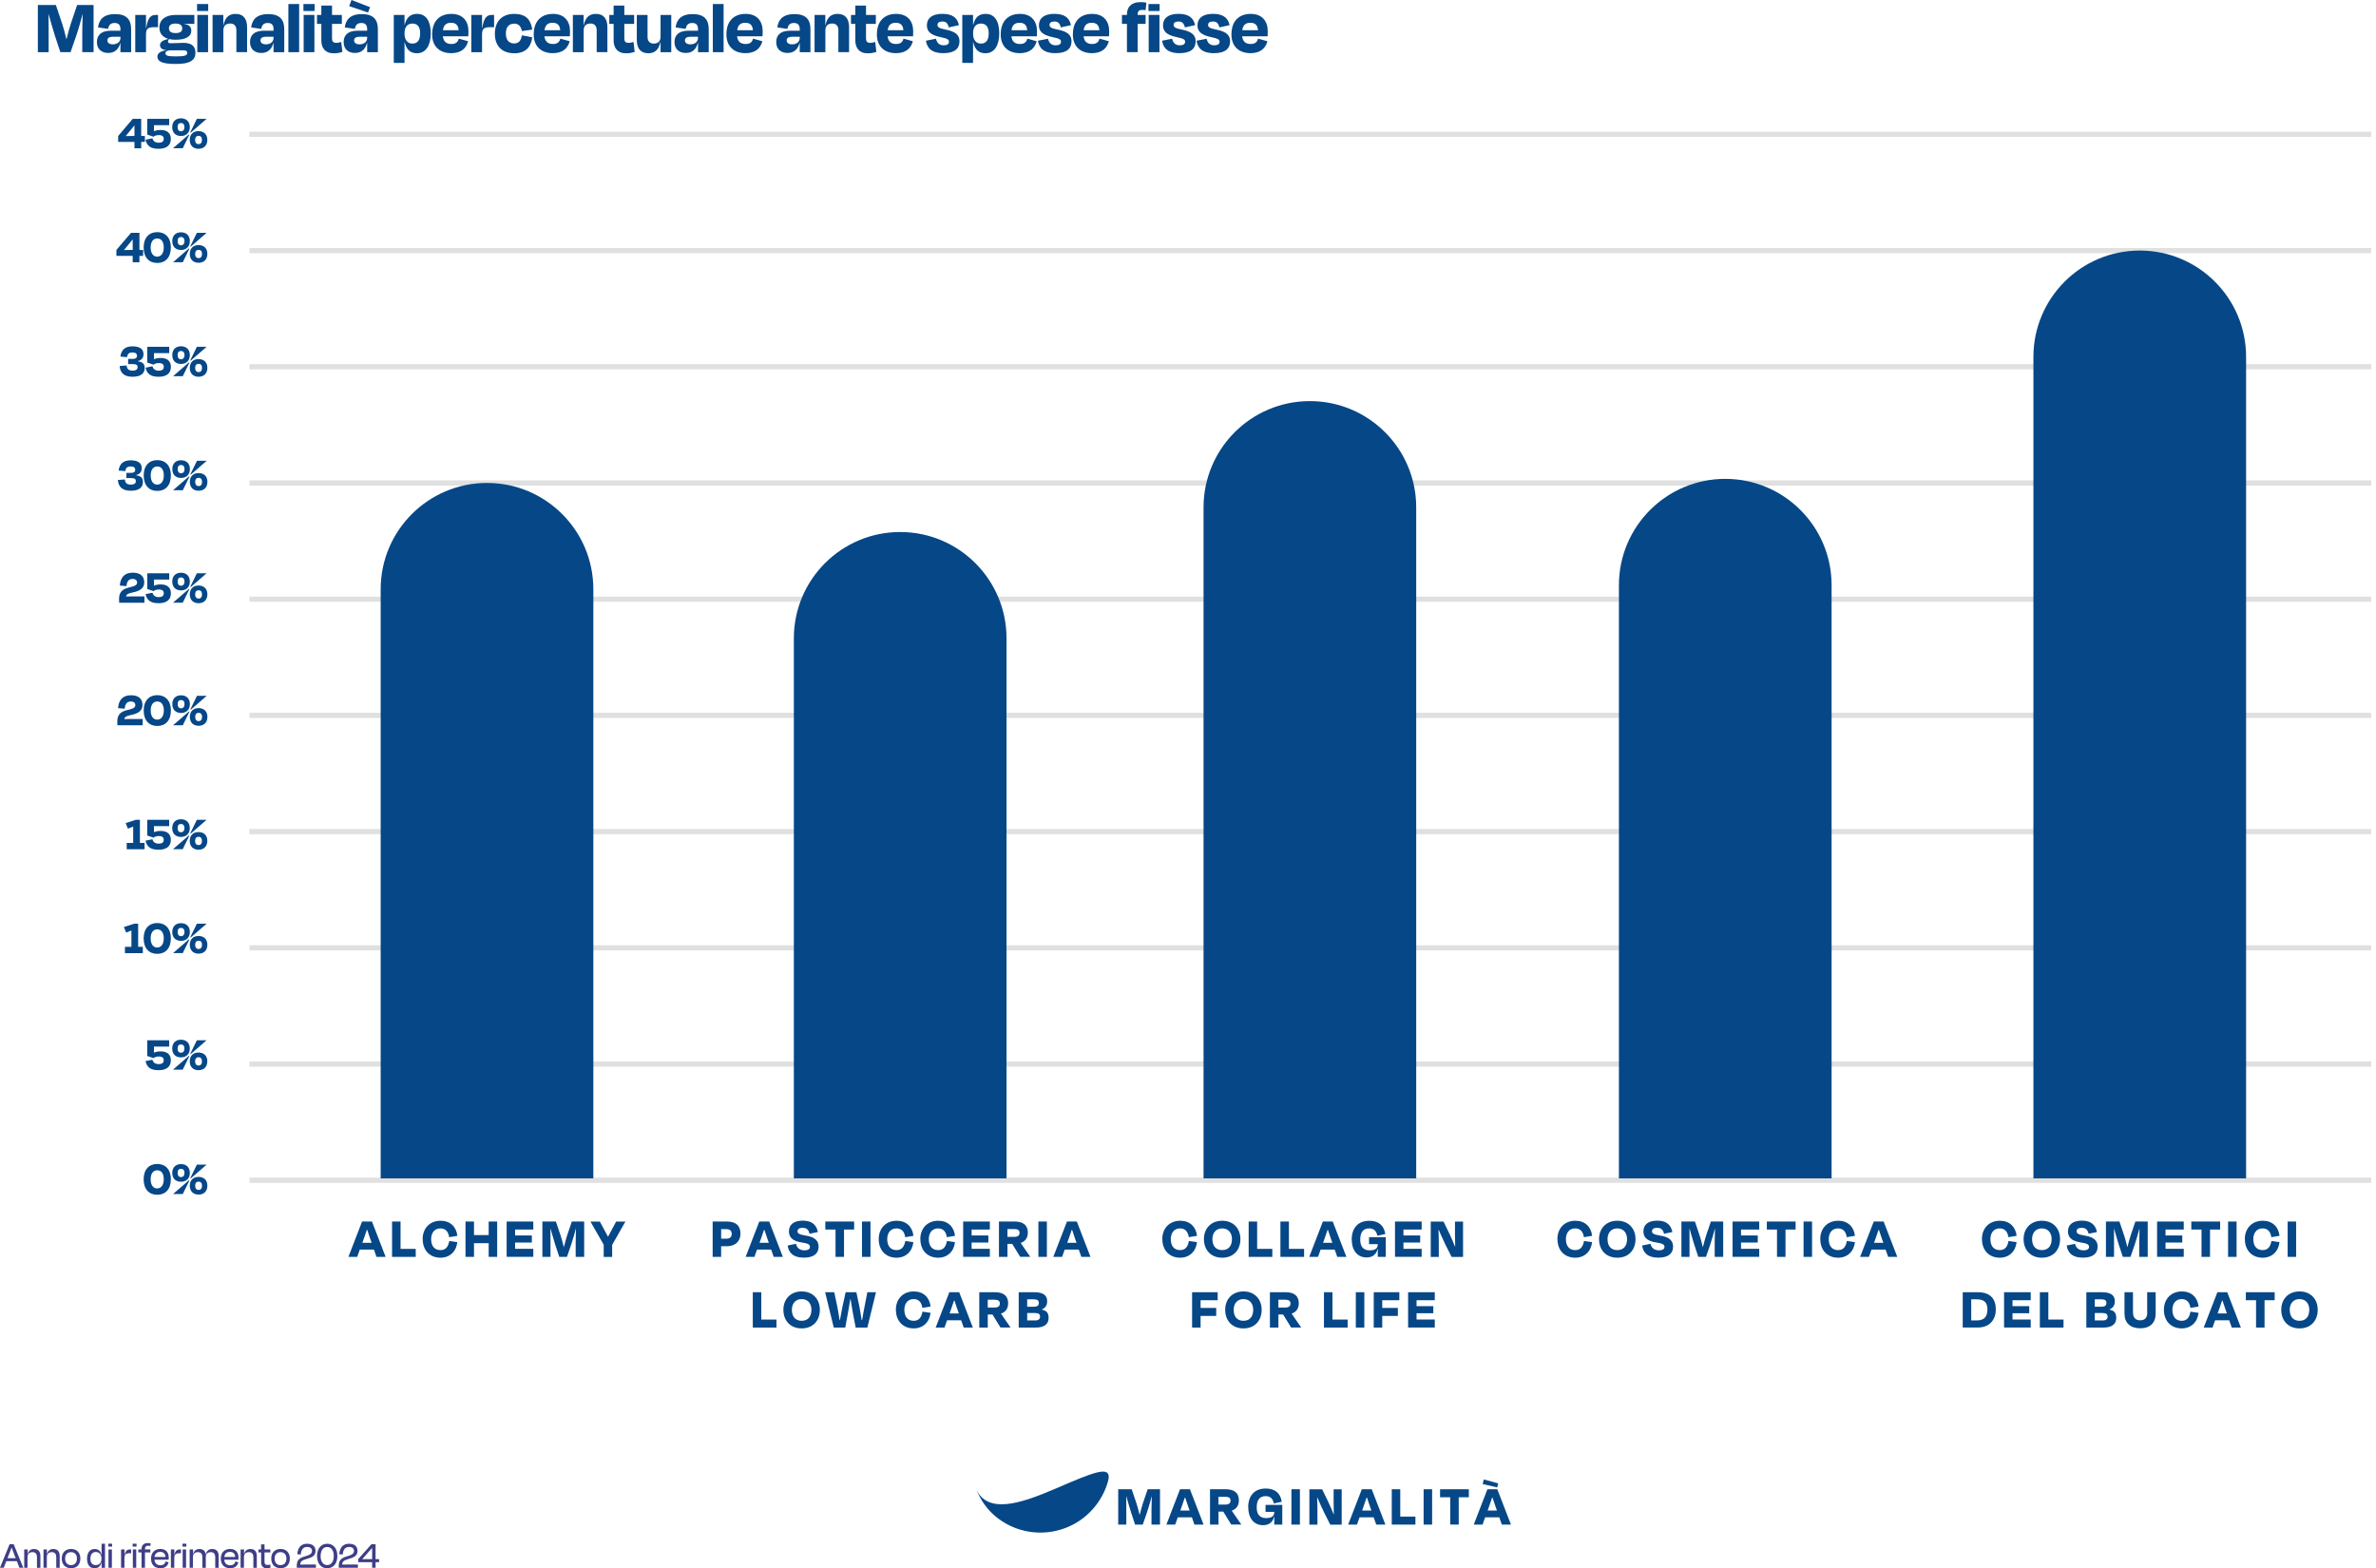 <svg xmlns="http://www.w3.org/2000/svg" xmlns:xlink="http://www.w3.org/1999/xlink" id="Livello_2" data-name="Livello 2" viewBox="0 0 483.97 319.47"><defs><style>      .cls-1, .cls-2 {        fill: none;      }      .cls-3 {        fill: #3e3e87;      }      .cls-4 {        clip-path: url(#clippath-17);      }      .cls-5 {        clip-path: url(#clippath-19);      }      .cls-6 {        clip-path: url(#clippath-11);      }      .cls-7 {        clip-path: url(#clippath-16);      }      .cls-8 {        clip-path: url(#clippath-18);      }      .cls-9 {        clip-path: url(#clippath-10);      }      .cls-10 {        clip-path: url(#clippath-15);      }      .cls-11 {        clip-path: url(#clippath-13);      }      .cls-12 {        clip-path: url(#clippath-14);      }      .cls-13 {        clip-path: url(#clippath-12);      }      .cls-14 {        clip-path: url(#clippath-20);      }      .cls-15 {        clip-path: url(#clippath-21);      }      .cls-16 {        clip-path: url(#clippath-1);      }      .cls-17 {        clip-path: url(#clippath-3);      }      .cls-18 {        clip-path: url(#clippath-4);      }      .cls-19 {        clip-path: url(#clippath-2);      }      .cls-20 {        clip-path: url(#clippath-7);      }      .cls-21 {        clip-path: url(#clippath-6);      }      .cls-22 {        clip-path: url(#clippath-9);      }      .cls-23 {        clip-path: url(#clippath-8);      }      .cls-24 {        clip-path: url(#clippath-5);      }      .cls-25 {        fill: #064787;      }      .cls-2 {        stroke: #b2b2b2;        stroke-width: 1.07px;      }      .cls-26 {        opacity: .4;      }      .cls-27 {        clip-path: url(#clippath);      }    </style><clipPath id="clippath"><rect class="cls-1" x="18.05" y="19.54" width="465.92" height="295.55"></rect></clipPath><clipPath id="clippath-1"><rect class="cls-1" x="50.8" y="26.83" width="432.21" height="1.07"></rect></clipPath><clipPath id="clippath-2"><rect class="cls-1" x="50.8" y="26.83" width="432.21" height="1.07"></rect></clipPath><clipPath id="clippath-3"><rect class="cls-1" x="50.8" y="50.51" width="432.21" height="1.07"></rect></clipPath><clipPath id="clippath-4"><rect class="cls-1" x="50.8" y="50.5" width="432.21" height="1.07"></rect></clipPath><clipPath id="clippath-5"><rect class="cls-1" x="50.8" y="74.18" width="432.21" height="1.07"></rect></clipPath><clipPath id="clippath-6"><rect class="cls-1" x="50.8" y="74.18" width="432.21" height="1.07"></rect></clipPath><clipPath id="clippath-7"><rect class="cls-1" x="50.8" y="97.85" width="432.21" height="1.07"></rect></clipPath><clipPath id="clippath-8"><rect class="cls-1" x="50.8" y="97.85" width="432.21" height="1.07"></rect></clipPath><clipPath id="clippath-9"><rect class="cls-1" x="50.8" y="121.52" width="432.21" height="1.07"></rect></clipPath><clipPath id="clippath-10"><rect class="cls-1" x="50.8" y="121.53" width="432.21" height="1.07"></rect></clipPath><clipPath id="clippath-11"><rect class="cls-1" x="50.8" y="145.2" width="432.21" height="1.07"></rect></clipPath><clipPath id="clippath-12"><rect class="cls-1" x="50.8" y="145.2" width="432.21" height="1.07"></rect></clipPath><clipPath id="clippath-13"><rect class="cls-1" x="50.8" y="168.87" width="432.21" height="1.07"></rect></clipPath><clipPath id="clippath-14"><rect class="cls-1" x="50.8" y="168.87" width="432.21" height="1.07"></rect></clipPath><clipPath id="clippath-15"><rect class="cls-1" x="50.8" y="192.55" width="432.21" height="1.07"></rect></clipPath><clipPath id="clippath-16"><rect class="cls-1" x="50.8" y="192.55" width="432.21" height="1.07"></rect></clipPath><clipPath id="clippath-17"><rect class="cls-1" x="50.8" y="216.22" width="432.21" height="1.07"></rect></clipPath><clipPath id="clippath-18"><rect class="cls-1" x="50.8" y="216.22" width="432.21" height="1.07"></rect></clipPath><clipPath id="clippath-19"><rect class="cls-1" x="50.8" y="239.89" width="432.21" height="1.07"></rect></clipPath><clipPath id="clippath-20"><rect class="cls-1" x="50.8" y="239.89" width="432.21" height="1.07"></rect></clipPath><clipPath id="clippath-21"><rect class="cls-1" x="18.05" y="19.54" width="465.92" height="295.55"></rect></clipPath></defs><g id="Livello_1-2" data-name="Livello 1"><g><g><path class="cls-25" d="M9.9,10.63h-2.19V1.02h3.67l1.28,3.81c.22.64.58,1.92.86,3.14h.03c.3-1.22.66-2.5.9-3.22l1.26-3.73h3.35v9.6h-2.3v-4.02c0-1.17.05-2.56.08-3.71h-.02c-.35,1.3-.78,2.88-1.3,4.42l-1.15,3.31h-2.08l-1.12-3.39c-.51-1.63-.91-3.07-1.26-4.34h-.02c.02,1.17.02,2.53.02,3.71v4.02Z"></path><path class="cls-25" d="M24.53,8.77h-.03c-.34,1.3-1.17,2.02-2.45,2.02s-2.31-.72-2.31-2.21c0-1.38.82-2.32,2.82-2.32h1.97v-.32c0-.82-.35-1.26-1.18-1.26-.72,0-1.18.32-1.33,1.2l-2.05-.29c.19-1.58,1.12-2.72,3.47-2.72s3.27,1.12,3.27,3.06v4.71h-2.18v-1.86ZM24.53,7.71v-.22h-1.63c-.64,0-1.02.29-1.02.71,0,.46.29.83,1.12.83.93,0,1.54-.54,1.54-1.31Z"></path><path class="cls-25" d="M27.55,10.63V3.04h2.19v2.71h.03c.37-2.3.99-2.71,2.05-2.71h.37v2.5h-.83c-1.23,0-1.62.34-1.62,1.47v3.62h-2.19Z"></path><path class="cls-25" d="M32.06,11.52c0-.66.67-1.15,1.89-1.3-.96-.08-1.36-.48-1.36-1.02,0-.43.34-.88,1.09-1.09l.61-.19c-1.17-.34-1.82-1.12-1.82-2.3,0-1.63,1.25-2.58,3.33-2.58h3.79v1.82h-.86c-.34,0-.7-.02-1.17-.03l-.02.02c.8.16,1.42.5,1.42,1.38,0,1.25-1.17,1.87-3.22,1.87-.5,0-.93-.05-1.31-.14l-.11.18c-.06.13-.11.22-.11.32,0,.26.16.35.56.35.9,0,1.81-.08,2.61-.08,1.74,0,2.43.78,2.43,2.03,0,1.42-1.02,2.29-3.92,2.27-3.01.02-3.83-.58-3.83-1.5ZM38.13,10.76c0-.29-.18-.51-.69-.51h-2.8c-.62,0-.94.27-.94.58,0,.48.35.66,2.15.66,1.9,0,2.29-.22,2.29-.72ZM34.42,5.78c0,.56.34.96,1.34.96s1.36-.38,1.36-.96c0-.61-.42-.98-1.38-.98s-1.33.4-1.33.98Z"></path><path class="cls-25" d="M40.14,2.24V.82h2.27v1.42h-2.27ZM40.19,10.63V3.04h2.19v7.59h-2.19Z"></path><path class="cls-25" d="M45.49,10.63h-2.19V3.04h2.19v2.13h.02c.35-1.75,1.26-2.34,2.48-2.34,1.65,0,2.34,1.09,2.34,2.72v5.07h-2.18v-4.45c0-.78-.35-1.38-1.26-1.38s-1.39.51-1.39,1.38v4.45Z"></path><path class="cls-25" d="M55.71,8.77h-.03c-.34,1.3-1.17,2.02-2.45,2.02s-2.3-.72-2.3-2.21c0-1.38.82-2.32,2.82-2.32h1.97v-.32c0-.82-.35-1.26-1.18-1.26-.72,0-1.18.32-1.33,1.2l-2.05-.29c.19-1.58,1.12-2.72,3.47-2.72s3.27,1.12,3.27,3.06v4.71h-2.18v-1.86ZM55.71,7.71v-.22h-1.63c-.64,0-1.02.29-1.02.71,0,.46.29.83,1.12.83.93,0,1.54-.54,1.54-1.31Z"></path><path class="cls-25" d="M60.93,10.63h-2.19V.82h2.19v9.81Z"></path><path class="cls-25" d="M61.81,2.24V.82h2.27v1.42h-2.27ZM61.85,10.63V3.04h2.19v7.59h-2.19Z"></path><path class="cls-25" d="M65.45,4.87h-.88v-1.82h.88v-1.91h2.18v1.91h2v1.82h-2v2.96c0,.61.22.9.88.9.34,0,.72-.11.99-.18l.24,2.02c-.58.18-.96.29-1.79.29-1.76,0-2.5-1.17-2.5-2.61v-3.38Z"></path><path class="cls-25" d="M74.78,8.77h-.03c-.34,1.3-1.17,2.02-2.45,2.02s-2.3-.72-2.3-2.21c0-1.38.82-2.32,2.82-2.32h1.97v-.32c0-.82-.35-1.26-1.18-1.26-.72,0-1.18.32-1.33,1.2l-2.05-.29c.19-1.58,1.12-2.72,3.47-2.72s3.27,1.12,3.27,3.06v4.71h-2.18v-1.86ZM71.13,1.25l.46-1.25,3.79,1.46-.42,1.09-3.84-1.3ZM74.78,7.71v-.22h-1.63c-.64,0-1.02.29-1.02.71,0,.46.29.83,1.12.83.93,0,1.54-.54,1.54-1.31Z"></path><path class="cls-25" d="M84.93,10.85c-1.31,0-2.13-.67-2.5-2.27h-.03v4.23h-2.19V3.04h2.19v2.05h.03c.37-1.6,1.23-2.26,2.54-2.26,1.82,0,2.77,1.49,2.77,3.95s-.98,4.07-2.82,4.07ZM85.58,6.8c0-1.26-.48-2-1.58-2-1.01,0-1.6.69-1.6,1.94v.14c0,1.23.59,2,1.6,2,1.09,0,1.58-.77,1.58-2.08Z"></path><path class="cls-25" d="M88.03,6.99c0-2.62,1.46-4.16,3.92-4.16,2.34,0,3.47,1.49,3.47,3.55,0,.34,0,.59-.03,1.01h-5.19c.14,1.09.72,1.57,1.74,1.57s1.34-.5,1.52-1.09l1.89.53c-.37,1.38-1.36,2.43-3.44,2.43-2.29,0-3.89-1.31-3.89-3.84ZM90.22,6.16h3.2c-.06-1.01-.56-1.52-1.54-1.52s-1.52.45-1.66,1.52Z"></path><path class="cls-25" d="M96,10.63V3.04h2.19v2.71h.03c.37-2.3.99-2.71,2.05-2.71h.37v2.5h-.83c-1.23,0-1.62.34-1.62,1.47v3.62h-2.19Z"></path><path class="cls-25" d="M104.72,4.82c-.98,0-1.68.61-1.68,2s.67,2.03,1.7,2.03,1.39-.69,1.58-1.65l2.1.4c-.26,1.99-1.36,3.25-3.63,3.25-2.4,0-3.99-1.34-3.99-3.97s1.55-4.05,3.94-4.05,3.38,1.17,3.68,3.2l-2.11.3c-.18-.88-.61-1.52-1.58-1.52Z"></path><path class="cls-25" d="M108.72,6.99c0-2.62,1.46-4.16,3.92-4.16,2.34,0,3.47,1.49,3.47,3.55,0,.34,0,.59-.03,1.01h-5.19c.14,1.09.72,1.57,1.74,1.57s1.34-.5,1.52-1.09l1.89.53c-.37,1.38-1.36,2.43-3.44,2.43-2.29,0-3.89-1.31-3.89-3.84ZM110.91,6.16h3.2c-.06-1.01-.56-1.52-1.54-1.52s-1.52.45-1.66,1.52Z"></path><path class="cls-25" d="M118.88,10.63h-2.19V3.04h2.19v2.13h.02c.35-1.75,1.26-2.34,2.48-2.34,1.65,0,2.34,1.09,2.34,2.72v5.07h-2.18v-4.45c0-.78-.35-1.38-1.26-1.38s-1.39.51-1.39,1.38v4.45Z"></path><path class="cls-25" d="M124.99,4.87h-.88v-1.82h.88v-1.91h2.18v1.91h2v1.82h-2v2.96c0,.61.22.9.88.9.34,0,.72-.11.99-.18l.24,2.02c-.58.18-.96.29-1.79.29-1.76,0-2.5-1.17-2.5-2.61v-3.38Z"></path><path class="cls-25" d="M134.56,8.51h-.03c-.35,1.73-1.25,2.34-2.47,2.34-1.65,0-2.35-1.09-2.35-2.74V3.04h2.19v4.45c0,.79.35,1.39,1.26,1.39s1.39-.51,1.39-1.39V3.04h2.18v7.59h-2.18v-2.11Z"></path><path class="cls-25" d="M142.17,8.77h-.03c-.34,1.3-1.17,2.02-2.45,2.02s-2.3-.72-2.3-2.21c0-1.38.82-2.32,2.82-2.32h1.97v-.32c0-.82-.35-1.26-1.18-1.26-.72,0-1.18.32-1.33,1.2l-2.05-.29c.19-1.58,1.12-2.72,3.47-2.72s3.27,1.12,3.27,3.06v4.71h-2.18v-1.86ZM142.17,7.71v-.22h-1.63c-.64,0-1.02.29-1.02.71,0,.46.29.83,1.12.83.93,0,1.54-.54,1.54-1.31Z"></path><path class="cls-25" d="M147.39,10.63h-2.19V.82h2.19v9.81Z"></path><path class="cls-25" d="M147.96,6.99c0-2.62,1.46-4.16,3.92-4.16,2.34,0,3.47,1.49,3.47,3.55,0,.34,0,.59-.03,1.01h-5.19c.14,1.09.72,1.57,1.75,1.57s1.34-.5,1.52-1.09l1.89.53c-.37,1.38-1.36,2.43-3.44,2.43-2.29,0-3.89-1.31-3.89-3.84ZM150.16,6.16h3.2c-.06-1.01-.56-1.52-1.54-1.52s-1.52.45-1.66,1.52Z"></path><path class="cls-25" d="M162.89,8.77h-.03c-.34,1.3-1.17,2.02-2.45,2.02s-2.3-.72-2.3-2.21c0-1.38.82-2.32,2.82-2.32h1.97v-.32c0-.82-.35-1.26-1.18-1.26-.72,0-1.18.32-1.33,1.2l-2.05-.29c.19-1.58,1.12-2.72,3.47-2.72s3.27,1.12,3.27,3.06v4.71h-2.18v-1.86ZM162.89,7.71v-.22h-1.63c-.64,0-1.02.29-1.02.71,0,.46.29.83,1.12.83.93,0,1.54-.54,1.54-1.31Z"></path><path class="cls-25" d="M168.11,10.63h-2.19V3.04h2.19v2.13h.02c.35-1.75,1.26-2.34,2.48-2.34,1.65,0,2.34,1.09,2.34,2.72v5.07h-2.18v-4.45c0-.78-.35-1.38-1.26-1.38s-1.39.51-1.39,1.38v4.45Z"></path><path class="cls-25" d="M174.22,4.87h-.88v-1.82h.88v-1.91h2.18v1.91h2v1.82h-2v2.96c0,.61.22.9.88.9.34,0,.72-.11.99-.18l.24,2.02c-.58.18-.96.29-1.79.29-1.76,0-2.5-1.17-2.5-2.61v-3.38Z"></path><path class="cls-25" d="M178.62,6.99c0-2.62,1.46-4.16,3.92-4.16,2.34,0,3.47,1.49,3.47,3.55,0,.34,0,.59-.03,1.01h-5.19c.14,1.09.72,1.57,1.74,1.57s1.34-.5,1.52-1.09l1.89.53c-.37,1.38-1.36,2.43-3.44,2.43-2.29,0-3.89-1.31-3.89-3.84ZM180.81,6.16h3.2c-.06-1.01-.56-1.52-1.54-1.52s-1.52.45-1.66,1.52Z"></path><path class="cls-25" d="M188.62,8.29l2.03-.4c.21.85.66,1.34,1.58,1.34.7,0,1.06-.26,1.07-.72,0-.42-.29-.66-1.65-.93-2.13-.45-2.85-1.17-2.85-2.42,0-1.44,1.04-2.34,3.17-2.34s3.07.9,3.36,2.3l-2.08.46c-.18-.82-.54-1.2-1.3-1.2-.64,0-.99.26-.99.67s.19.71,1.68.98c2.18.43,2.8,1.25,2.8,2.38,0,1.49-.99,2.42-3.27,2.42-2.56,0-3.35-1.17-3.57-2.56Z"></path><path class="cls-25" d="M200.73,10.85c-1.31,0-2.13-.67-2.5-2.27h-.03v4.23h-2.19V3.04h2.19v2.05h.03c.37-1.6,1.23-2.26,2.54-2.26,1.83,0,2.77,1.49,2.77,3.95s-.98,4.07-2.82,4.07ZM201.39,6.8c0-1.26-.48-2-1.58-2-1.01,0-1.6.69-1.6,1.94v.14c0,1.23.59,2,1.6,2,1.09,0,1.58-.77,1.58-2.08Z"></path><path class="cls-25" d="M203.84,6.99c0-2.62,1.46-4.16,3.92-4.16,2.34,0,3.47,1.49,3.47,3.55,0,.34,0,.59-.03,1.01h-5.19c.14,1.09.72,1.57,1.74,1.57s1.34-.5,1.52-1.09l1.89.53c-.37,1.38-1.36,2.43-3.44,2.43-2.29,0-3.89-1.31-3.89-3.84ZM206.03,6.16h3.2c-.06-1.01-.56-1.52-1.54-1.52s-1.52.45-1.66,1.52Z"></path><path class="cls-25" d="M211.44,8.29l2.03-.4c.21.85.66,1.34,1.58,1.34.7,0,1.06-.26,1.07-.72,0-.42-.29-.66-1.65-.93-2.13-.45-2.85-1.17-2.85-2.42,0-1.44,1.04-2.34,3.17-2.34s3.07.9,3.36,2.3l-2.08.46c-.18-.82-.54-1.2-1.3-1.2-.64,0-.99.26-.99.67s.19.71,1.68.98c2.18.43,2.8,1.25,2.8,2.38,0,1.49-.99,2.42-3.27,2.42-2.56,0-3.35-1.17-3.57-2.56Z"></path><path class="cls-25" d="M218.54,6.99c0-2.62,1.46-4.16,3.92-4.16,2.34,0,3.47,1.49,3.47,3.55,0,.34,0,.59-.03,1.01h-5.19c.14,1.09.72,1.57,1.74,1.57s1.34-.5,1.52-1.09l1.89.53c-.37,1.38-1.36,2.43-3.44,2.43-2.29,0-3.89-1.31-3.89-3.84ZM220.73,6.16h3.2c-.06-1.01-.56-1.52-1.54-1.52s-1.52.45-1.66,1.52Z"></path><path class="cls-25" d="M231.73,3.04h1.62v1.82h-1.62v5.76h-2.18v-5.76h-1.02v-1.82h1.02v-.11c0-1.46.86-2.5,2.74-2.5.58,0,.91.05,1.22.11l-.16,1.54c-.26-.05-.5-.06-.74-.06-.58,0-.88.27-.88.9v.13Z"></path><path class="cls-25" d="M233.93,2.24V.82h2.27v1.42h-2.27ZM233.98,10.63V3.04h2.19v7.59h-2.19Z"></path><path class="cls-25" d="M236.72,8.29l2.03-.4c.21.85.66,1.34,1.58,1.34.7,0,1.06-.26,1.07-.72,0-.42-.29-.66-1.65-.93-2.13-.45-2.85-1.17-2.85-2.42,0-1.44,1.04-2.34,3.17-2.34s3.07.9,3.36,2.3l-2.08.46c-.18-.82-.54-1.2-1.3-1.2-.64,0-.99.26-.99.67s.19.71,1.68.98c2.18.43,2.8,1.25,2.8,2.38,0,1.49-.99,2.42-3.27,2.42-2.56,0-3.35-1.17-3.57-2.56Z"></path><path class="cls-25" d="M243.74,8.29l2.03-.4c.21.85.66,1.34,1.58,1.34.7,0,1.06-.26,1.07-.72,0-.42-.29-.66-1.65-.93-2.13-.45-2.85-1.17-2.85-2.42,0-1.44,1.04-2.34,3.17-2.34s3.07.9,3.36,2.3l-2.08.46c-.18-.82-.54-1.2-1.3-1.2-.64,0-.99.26-.99.67s.19.71,1.68.98c2.18.43,2.8,1.25,2.8,2.38,0,1.49-.99,2.42-3.27,2.42-2.56,0-3.35-1.17-3.57-2.56Z"></path><path class="cls-25" d="M250.84,6.99c0-2.62,1.46-4.16,3.92-4.16,2.34,0,3.47,1.49,3.47,3.55,0,.34,0,.59-.03,1.01h-5.19c.14,1.09.72,1.57,1.74,1.57s1.34-.5,1.52-1.09l1.89.53c-.37,1.38-1.36,2.43-3.44,2.43-2.29,0-3.89-1.31-3.89-3.84ZM253.04,6.16h3.2c-.06-1.01-.56-1.52-1.54-1.52s-1.52.45-1.66,1.52Z"></path></g><g class="cls-27"><g class="cls-26"><g class="cls-16"><g class="cls-19"><line class="cls-2" x1="50.8" y1="27.36" x2="483.02" y2="27.36"></line></g></g></g><g class="cls-26"><g class="cls-17"><g class="cls-18"><line class="cls-2" x1="50.8" y1="51.04" x2="483.02" y2="51.04"></line></g></g></g><g class="cls-26"><g class="cls-24"><g class="cls-21"><line class="cls-2" x1="50.8" y1="74.71" x2="483.02" y2="74.71"></line></g></g></g><g class="cls-26"><g class="cls-20"><g class="cls-23"><line class="cls-2" x1="50.8" y1="98.39" x2="483.02" y2="98.39"></line></g></g></g><g class="cls-26"><g class="cls-22"><g class="cls-9"><line class="cls-2" x1="50.8" y1="122.06" x2="483.02" y2="122.06"></line></g></g></g><g class="cls-26"><g class="cls-6"><g class="cls-13"><line class="cls-2" x1="50.8" y1="145.73" x2="483.02" y2="145.73"></line></g></g></g><g class="cls-26"><g class="cls-11"><g class="cls-12"><line class="cls-2" x1="50.8" y1="169.41" x2="483.02" y2="169.41"></line></g></g></g><g class="cls-26"><g class="cls-10"><g class="cls-7"><line class="cls-2" x1="50.8" y1="193.08" x2="483.02" y2="193.08"></line></g></g></g><g class="cls-26"><g class="cls-4"><g class="cls-8"><line class="cls-2" x1="50.8" y1="216.75" x2="483.02" y2="216.75"></line></g></g></g><g class="cls-26"><g class="cls-5"><g class="cls-14"><line class="cls-2" x1="50.8" y1="240.43" x2="483.02" y2="240.43"></line></g></g></g><path class="cls-25" d="M77.54,240.05h43.32v-120.01c0-11.96-9.7-21.66-21.66-21.66s-21.66,9.7-21.66,21.66v120.01Z"></path><path class="cls-25" d="M161.7,240.05h43.32v-110.01c0-11.96-9.7-21.66-21.66-21.66s-21.66,9.7-21.66,21.66v110.01Z"></path><path class="cls-25" d="M245.15,240.05h43.32V103.37c0-11.96-9.7-21.66-21.66-21.66s-21.66,9.7-21.66,21.66v136.68Z"></path><path class="cls-25" d="M329.76,240.05h43.32v-120.84c0-11.96-9.7-21.66-21.66-21.66s-21.66,9.7-21.66,21.66v120.84Z"></path><path class="cls-25" d="M414.19,240.05h43.32V72.7c0-11.96-9.7-21.66-21.66-21.66s-21.66,9.7-21.66,21.66v167.35Z"></path></g><g><path class="cls-25" d="M34.8,240.23c0,2.03-1.1,3.16-2.77,3.16s-2.77-1.13-2.77-3.16,1.15-3.12,2.77-3.12,2.77,1.09,2.77,3.12ZM30.69,240.23c0,1.13.48,1.87,1.32,1.87s1.35-.74,1.35-1.87-.48-1.83-1.33-1.83-1.34.7-1.34,1.83Z"></path><path class="cls-25" d="M35.09,238.93c0-1.11.69-1.79,1.78-1.79s1.8.68,1.8,1.79-.7,1.81-1.8,1.81-1.78-.68-1.78-1.81ZM35.27,243.24v-.02l3.23-2.8.07.08-1.34,2.74h-1.96ZM37.58,238.93c0-.55-.28-.83-.71-.83s-.69.28-.69.83.26.86.69.86.71-.3.71-.86ZM38.66,241.54c0-1.11.69-1.79,1.79-1.79s1.79.68,1.79,1.79-.69,1.81-1.79,1.81-1.79-.68-1.79-1.81ZM42.06,237.25v.02l-3.22,2.8-.08-.07,1.34-2.75h1.96ZM41.15,241.54c0-.55-.28-.83-.7-.83s-.7.28-.7.83.26.86.7.86.7-.3.7-.86Z"></path></g><g><path class="cls-25" d="M33.35,215.97c0-.45-.27-.75-1-.75-.48,0-.85.13-1.09.33l-1.27-.43v-3.21h4.47v1.29h-3.1v1.24c.35-.16.8-.26,1.37-.26,1.44,0,2.07.76,2.07,1.81,0,1.37-.94,2.02-2.5,2.02s-2.37-.53-2.66-1.85l1.39-.28c.18.53.53.89,1.28.89s1.04-.29,1.04-.8Z"></path><path class="cls-25" d="M35.08,213.59c0-1.11.69-1.79,1.78-1.79s1.8.68,1.8,1.79-.7,1.81-1.8,1.81-1.78-.68-1.78-1.81ZM35.26,217.9v-.02l3.23-2.8.07.08-1.34,2.74h-1.96ZM37.57,213.59c0-.55-.28-.83-.71-.83s-.69.28-.69.83.26.86.69.86.71-.3.71-.86ZM38.65,216.2c0-1.11.69-1.79,1.79-1.79s1.79.68,1.79,1.79-.69,1.81-1.79,1.81-1.79-.68-1.79-1.81ZM42.06,211.91v.02l-3.22,2.8-.08-.07,1.34-2.75h1.96ZM41.14,216.2c0-.55-.28-.83-.7-.83s-.7.28-.7.83.26.86.7.86.7-.3.7-.86Z"></path></g><g><path class="cls-25" d="M25.45,194.17v-1.29h1.32v-3.33c-.31.14-.64.27-1.08.43l-.45-1.14,2.09-.67h.81v4.71h.95v1.29h-3.64Z"></path><path class="cls-25" d="M34.8,191.15c0,2.03-1.1,3.16-2.77,3.16s-2.77-1.13-2.77-3.16,1.15-3.12,2.77-3.12,2.77,1.09,2.77,3.12ZM30.69,191.15c0,1.13.48,1.87,1.32,1.87s1.35-.74,1.35-1.87-.48-1.83-1.33-1.83-1.34.7-1.34,1.83Z"></path><path class="cls-25" d="M35.09,189.85c0-1.11.69-1.79,1.78-1.79s1.8.68,1.8,1.79-.7,1.81-1.8,1.81-1.78-.68-1.78-1.81ZM35.27,194.16v-.02l3.23-2.8.07.08-1.34,2.74h-1.96ZM37.58,189.85c0-.55-.28-.83-.71-.83s-.69.28-.69.83.26.86.69.86.71-.3.71-.86ZM38.66,192.46c0-1.11.69-1.79,1.79-1.79s1.79.68,1.79,1.79-.69,1.81-1.79,1.81-1.79-.68-1.79-1.81ZM42.06,188.17v.02l-3.22,2.8-.08-.07,1.34-2.75h1.96ZM41.15,192.46c0-.55-.28-.83-.7-.83s-.7.28-.7.83.26.86.7.86.7-.3.7-.86Z"></path></g><g><path class="cls-25" d="M25.81,173v-1.29h1.32v-3.33c-.31.14-.64.27-1.08.43l-.45-1.14,2.09-.67h.81v4.71h.95v1.29h-3.64Z"></path><path class="cls-25" d="M33.35,171.06c0-.45-.27-.75-1-.75-.48,0-.85.13-1.09.33l-1.27-.43v-3.21h4.47v1.29h-3.1v1.24c.35-.16.8-.26,1.37-.26,1.44,0,2.07.76,2.07,1.81,0,1.37-.94,2.02-2.5,2.02s-2.37-.53-2.66-1.85l1.39-.28c.18.53.53.89,1.28.89s1.04-.29,1.04-.8Z"></path><path class="cls-25" d="M35.08,168.68c0-1.11.69-1.79,1.78-1.79s1.8.68,1.8,1.79-.7,1.81-1.8,1.81-1.78-.68-1.78-1.81ZM35.26,172.99v-.02l3.23-2.8.07.08-1.34,2.74h-1.96ZM37.57,168.68c0-.55-.28-.83-.71-.83s-.69.28-.69.83.26.86.69.86.71-.3.71-.86ZM38.65,171.29c0-1.11.69-1.79,1.79-1.79s1.79.68,1.79,1.79-.69,1.81-1.79,1.81-1.79-.68-1.79-1.81ZM42.06,167v.02l-3.22,2.8-.08-.07,1.34-2.75h1.96ZM41.14,171.29c0-.55-.28-.83-.7-.83s-.7.28-.7.83.26.86.7.86.7-.3.7-.86Z"></path></g><g><path class="cls-25" d="M25.41,144.37l-1.36-.11c.1-1.61.93-2.63,2.61-2.63,1.51,0,2.36.65,2.36,1.99,0,1.14-.83,1.75-2.42,2.05-.9.2-1.2.36-1.27.82.35,0,.72-.02.98-.02h2.75v1.28h-5.14c-.02-.24-.03-.47-.03-.73,0-1.44.65-2.07,2.17-2.41,1.26-.29,1.5-.54,1.5-1,0-.4-.29-.71-.93-.71-.74,0-1.16.49-1.22,1.47Z"></path><path class="cls-25" d="M34.81,144.73c0,2.03-1.1,3.16-2.77,3.16s-2.77-1.13-2.77-3.16,1.15-3.12,2.77-3.12,2.77,1.09,2.77,3.12ZM30.7,144.73c0,1.13.48,1.87,1.32,1.87s1.35-.74,1.35-1.87-.48-1.83-1.33-1.83-1.34.7-1.34,1.83Z"></path><path class="cls-25" d="M35.1,143.43c0-1.11.69-1.79,1.78-1.79s1.8.68,1.8,1.79-.7,1.81-1.8,1.81-1.78-.68-1.78-1.81ZM35.28,147.74v-.02l3.23-2.8.07.08-1.34,2.74h-1.96ZM37.59,143.43c0-.55-.28-.83-.71-.83s-.69.28-.69.83.26.86.69.86.71-.3.71-.86ZM38.67,146.04c0-1.11.69-1.79,1.79-1.79s1.79.68,1.79,1.79-.69,1.81-1.79,1.81-1.79-.68-1.79-1.81ZM42.08,141.75v.02l-3.22,2.8-.08-.07,1.34-2.75h1.96ZM41.16,146.04c0-.55-.28-.83-.7-.83s-.7.28-.7.83.26.86.7.86.7-.3.7-.86Z"></path></g><g><path class="cls-25" d="M25.77,119.4l-1.36-.11c.1-1.61.93-2.63,2.61-2.63,1.51,0,2.36.65,2.36,1.99,0,1.14-.83,1.75-2.42,2.05-.9.2-1.2.36-1.27.82.35,0,.72-.02.98-.02h2.75v1.28h-5.14c-.02-.24-.03-.47-.03-.73,0-1.44.65-2.07,2.17-2.41,1.26-.29,1.5-.54,1.5-1,0-.4-.29-.71-.93-.71-.74,0-1.16.49-1.22,1.47Z"></path><path class="cls-25" d="M33.36,120.84c0-.45-.27-.75-1-.75-.48,0-.85.13-1.09.33l-1.27-.43v-3.21h4.47v1.29h-3.1v1.24c.35-.16.8-.26,1.37-.26,1.44,0,2.07.76,2.07,1.81,0,1.37-.94,2.02-2.5,2.02s-2.37-.53-2.66-1.85l1.39-.28c.18.53.53.89,1.28.89s1.04-.29,1.04-.8Z"></path><path class="cls-25" d="M35.09,118.46c0-1.11.69-1.79,1.78-1.79s1.8.68,1.8,1.79-.7,1.81-1.8,1.81-1.78-.68-1.78-1.81ZM35.27,122.77v-.02l3.23-2.8.07.08-1.34,2.74h-1.96ZM37.58,118.46c0-.55-.28-.83-.71-.83s-.69.28-.69.83.26.86.69.86.71-.3.71-.86ZM38.66,121.07c0-1.11.69-1.79,1.79-1.79s1.79.68,1.79,1.79-.69,1.81-1.79,1.81-1.79-.68-1.79-1.81ZM42.06,116.78v.02l-3.22,2.8-.08-.07,1.34-2.75h1.96ZM41.15,121.07c0-.55-.28-.83-.7-.83s-.7.28-.7.83.26.86.7.86.7-.3.7-.86Z"></path></g><g><path class="cls-25" d="M24.01,97.78l1.41-.11c.09.65.33,1.05,1.26,1.05.65,0,.99-.26.99-.69s-.21-.64-.97-.64h-.96v-1.06h.96c.53,0,.84-.17.84-.63s-.31-.68-.93-.68c-.78,0-1,.35-1.08.95l-1.36-.11c.14-1.28.88-2.09,2.43-2.09s2.27.57,2.27,1.61c0,.77-.42,1.21-1.18,1.42v.02c1.08.14,1.42.57,1.42,1.39,0,1.02-.72,1.76-2.47,1.76-1.62,0-2.52-.7-2.63-2.19Z"></path><path class="cls-25" d="M34.81,96.85c0,2.03-1.1,3.16-2.77,3.16s-2.77-1.13-2.77-3.16,1.15-3.12,2.77-3.12,2.77,1.09,2.77,3.12ZM30.7,96.85c0,1.13.48,1.87,1.32,1.87s1.35-.74,1.35-1.87-.48-1.83-1.33-1.83-1.34.7-1.34,1.83Z"></path><path class="cls-25" d="M35.1,95.55c0-1.11.69-1.79,1.78-1.79s1.8.68,1.8,1.79-.7,1.81-1.8,1.81-1.78-.68-1.78-1.81ZM35.28,99.86v-.02l3.23-2.8.07.08-1.34,2.74h-1.96ZM37.59,95.55c0-.55-.28-.83-.71-.83s-.69.28-.69.83.26.86.69.86.71-.3.71-.86ZM38.67,98.16c0-1.11.69-1.79,1.79-1.79s1.79.68,1.79,1.79-.69,1.81-1.79,1.81-1.79-.68-1.79-1.81ZM42.08,93.87v.02l-3.22,2.8-.08-.07,1.34-2.75h1.96ZM41.16,98.16c0-.55-.28-.83-.7-.83s-.7.28-.7.83.26.86.7.86.7-.3.7-.86Z"></path></g><g><path class="cls-25" d="M24.37,74.56l1.41-.11c.09.65.33,1.05,1.26,1.05.65,0,.99-.26.99-.69s-.21-.64-.97-.64h-.96v-1.06h.96c.53,0,.84-.17.84-.63s-.31-.68-.93-.68c-.78,0-1,.35-1.08.95l-1.36-.11c.14-1.28.88-2.09,2.43-2.09s2.27.57,2.27,1.61c0,.77-.42,1.21-1.18,1.42v.02c1.08.14,1.42.57,1.42,1.39,0,1.02-.72,1.76-2.47,1.76-1.62,0-2.52-.7-2.63-2.19Z"></path><path class="cls-25" d="M33.36,74.71c0-.45-.27-.75-1-.75-.48,0-.85.13-1.09.33l-1.27-.43v-3.21h4.47v1.29h-3.1v1.24c.35-.16.8-.26,1.37-.26,1.44,0,2.07.76,2.07,1.81,0,1.37-.94,2.02-2.5,2.02s-2.37-.53-2.66-1.85l1.39-.28c.18.53.53.89,1.28.89s1.04-.29,1.04-.8Z"></path><path class="cls-25" d="M35.09,72.33c0-1.11.69-1.79,1.78-1.79s1.8.68,1.8,1.79-.7,1.81-1.8,1.81-1.78-.68-1.78-1.81ZM35.27,76.64v-.02l3.23-2.8.07.08-1.34,2.74h-1.96ZM37.58,72.33c0-.55-.28-.83-.71-.83s-.69.28-.69.83.26.86.69.86.71-.3.71-.86ZM38.66,74.94c0-1.11.69-1.79,1.79-1.79s1.79.68,1.79,1.79-.69,1.81-1.79,1.81-1.79-.68-1.79-1.81ZM42.06,70.65v.02l-3.22,2.8-.08-.07,1.34-2.75h1.96ZM41.15,74.94c0-.55-.28-.83-.7-.83s-.7.28-.7.83.26.86.7.86.7-.3.7-.86Z"></path></g><g><path class="cls-25" d="M28.4,52.13v1.3h-1.37v-1.3h-3.32v-1.21l2.97-3.49h1.72v3.49h.75v1.21h-.75ZM27.03,50.92v-2.14h-.02s-1.76,2.16-1.76,2.16c.43-.02.81-.02,1.09-.02h.69Z"></path><path class="cls-25" d="M34.8,50.41c0,2.03-1.1,3.16-2.77,3.16s-2.77-1.13-2.77-3.16,1.15-3.12,2.77-3.12,2.77,1.09,2.77,3.12ZM30.69,50.41c0,1.13.48,1.87,1.32,1.87s1.35-.74,1.35-1.87-.48-1.83-1.33-1.83-1.34.7-1.34,1.83Z"></path><path class="cls-25" d="M35.09,49.11c0-1.11.69-1.79,1.78-1.79s1.8.68,1.8,1.79-.7,1.81-1.8,1.81-1.78-.68-1.78-1.81ZM35.27,53.42v-.02l3.23-2.8.07.08-1.34,2.74h-1.96ZM37.58,49.11c0-.55-.28-.83-.71-.83s-.69.28-.69.83.26.86.69.86.71-.3.71-.86ZM38.66,51.72c0-1.11.69-1.79,1.79-1.79s1.79.68,1.79,1.79-.69,1.81-1.79,1.81-1.79-.68-1.79-1.81ZM42.06,47.43v.02l-3.22,2.8-.08-.07,1.34-2.75h1.96ZM41.15,51.72c0-.55-.28-.83-.7-.83s-.7.28-.7.83.26.86.7.86.7-.3.7-.86Z"></path></g><g><path class="cls-25" d="M28.76,28.91v1.3h-1.37v-1.3h-3.32v-1.21l2.97-3.49h1.72v3.49h.75v1.21h-.75ZM27.39,27.7v-2.14h-.02s-1.76,2.16-1.76,2.16c.43-.02.81-.02,1.09-.02h.69Z"></path><path class="cls-25" d="M33.35,28.27c0-.45-.27-.75-1-.75-.48,0-.85.13-1.09.33l-1.27-.43v-3.21h4.47v1.29h-3.1v1.24c.35-.16.8-.26,1.37-.26,1.44,0,2.07.76,2.07,1.81,0,1.37-.94,2.02-2.5,2.02s-2.37-.53-2.66-1.85l1.39-.28c.18.53.53.89,1.28.89s1.04-.29,1.04-.8Z"></path><path class="cls-25" d="M35.08,25.89c0-1.11.69-1.79,1.78-1.79s1.8.68,1.8,1.79-.7,1.81-1.8,1.81-1.78-.68-1.78-1.81ZM35.26,30.2v-.02l3.23-2.8.07.08-1.34,2.74h-1.96ZM37.57,25.89c0-.55-.28-.83-.71-.83s-.69.28-.69.83.26.86.69.86.71-.3.71-.86ZM38.65,28.5c0-1.11.69-1.79,1.79-1.79s1.79.68,1.79,1.79-.69,1.81-1.79,1.81-1.79-.68-1.79-1.81ZM42.06,24.21v.02l-3.22,2.8-.08-.07,1.34-2.75h1.96ZM41.14,28.5c0-.55-.28-.83-.7-.83s-.7.28-.7.83.26.86.7.86.7-.3.7-.86Z"></path></g><g><path class="cls-25" d="M76.18,254.56h-2.89l-.53,1.48h-1.79l2.78-7.2h2.02l2.78,7.2h-1.86l-.52-1.48ZM73.8,253.17h1.9l-.31-.88c-.2-.58-.41-1.17-.59-1.75h-.08c-.18.58-.4,1.18-.6,1.75l-.31.88Z"></path><path class="cls-25" d="M81.59,254.41h3.09v1.63h-4.82v-7.2h1.73v5.57Z"></path><path class="cls-25" d="M86.09,252.42c0-2.23,1.49-3.74,3.66-3.74,1.94,0,3.2,1.21,3.41,3.07l-1.67.28c-.17-1.13-.73-1.79-1.79-1.79-1.25,0-1.88.98-1.88,2.18,0,1.36.64,2.24,1.9,2.24,1.07,0,1.58-.68,1.79-1.86l1.64.24c-.19,1.86-1.5,3.17-3.42,3.17-2.23,0-3.63-1.55-3.63-3.79Z"></path><path class="cls-25" d="M99.54,256.04v-2.79h-2.99v2.79h-1.73v-7.2h1.73v2.76h2.99v-2.76h1.73v7.2h-1.73Z"></path><path class="cls-25" d="M103.2,248.84h5.43v1.63h-3.71v1.21h3.41v1.44h-3.41v1.28h3.71v1.63h-5.43v-7.2Z"></path><path class="cls-25" d="M112.12,256.04h-1.64v-7.2h2.75l.96,2.85c.17.48.43,1.44.65,2.35h.02c.23-.91.49-1.87.67-2.41l.95-2.79h2.51v7.2h-1.73v-3.01c0-.88.04-1.92.06-2.78h-.01c-.26.97-.59,2.16-.97,3.31l-.86,2.48h-1.56l-.84-2.54c-.38-1.22-.68-2.3-.95-3.25h-.01c.01.88.01,1.9.01,2.78v3.01Z"></path><path class="cls-25" d="M122.97,256.04v-2.47l-2.69-4.7v-.02h1.9l1.66,3.07h.02l1.64-3.07h1.88v.02l-2.69,4.73v2.45h-1.73Z"></path></g><g><path class="cls-25" d="M146.89,253.87v2.17h-1.73v-7.2h2.88c1.87,0,2.79.85,2.79,2.51,0,1.4-.98,2.52-2.73,2.52h-1.21ZM146.89,250.38v1.96h1.02c.74,0,1.13-.31,1.13-.98s-.36-.97-1.15-.97h-1Z"></path><path class="cls-25" d="M157.09,254.56h-2.89l-.53,1.48h-1.79l2.78-7.2h2.02l2.78,7.2h-1.86l-.52-1.48ZM154.7,253.17h1.9l-.31-.88c-.2-.58-.41-1.17-.59-1.75h-.08c-.18.58-.4,1.18-.6,1.75l-.31.88Z"></path><path class="cls-25" d="M160.45,253.72l1.69-.34c.17.86.82,1.33,1.71,1.33.72,0,1.13-.25,1.13-.71s-.37-.7-1.65-.89c-1.99-.3-2.63-1.13-2.63-2.27,0-1.36.97-2.18,2.85-2.18,1.98,0,2.79,1.02,3.05,2.32l-1.7.35c-.2-.82-.58-1.21-1.44-1.21-.67,0-1.01.28-1.01.7,0,.37.19.66,1.7.89,2.05.32,2.59,1.22,2.59,2.24,0,1.37-.92,2.25-3.01,2.25-2.33-.01-3.12-1.18-3.29-2.48Z"></path><path class="cls-25" d="M168.12,248.84h5.86v1.63h-2.06v5.57h-1.73v-5.57h-2.08v-1.63Z"></path><path class="cls-25" d="M175.58,256.04v-7.2h1.73v7.2h-1.73Z"></path><path class="cls-25" d="M178.99,252.42c0-2.23,1.49-3.74,3.66-3.74,1.94,0,3.2,1.21,3.41,3.07l-1.67.28c-.17-1.13-.73-1.79-1.79-1.79-1.25,0-1.88.98-1.88,2.18,0,1.36.64,2.24,1.89,2.24,1.07,0,1.58-.68,1.79-1.86l1.64.24c-.19,1.86-1.5,3.17-3.42,3.17-2.23,0-3.63-1.55-3.63-3.79Z"></path><path class="cls-25" d="M187.46,252.42c0-2.23,1.49-3.74,3.66-3.74,1.94,0,3.2,1.21,3.41,3.07l-1.67.28c-.17-1.13-.73-1.79-1.79-1.79-1.25,0-1.88.98-1.88,2.18,0,1.36.64,2.24,1.9,2.24,1.07,0,1.58-.68,1.79-1.86l1.64.24c-.19,1.86-1.5,3.17-3.42,3.17-2.23,0-3.63-1.55-3.63-3.79Z"></path><path class="cls-25" d="M196.19,248.84h5.43v1.63h-3.71v1.21h3.41v1.44h-3.41v1.28h3.71v1.63h-5.43v-7.2Z"></path><path class="cls-25" d="M206.18,253.39h-.97v2.65h-1.73v-7.2h3.21c1.76,0,2.67.78,2.67,2.25,0,1.1-.54,1.8-1.46,2.11l1.94,2.81v.02h-2.04l-1.63-2.65ZM205.21,250.38v1.58h1.4c.71,0,1.06-.28,1.06-.82,0-.5-.31-.77-1.03-.77h-1.43Z"></path><path class="cls-25" d="M211.51,256.04v-7.2h1.73v7.2h-1.73Z"></path><path class="cls-25" d="M219.76,254.56h-2.89l-.53,1.48h-1.79l2.78-7.2h2.01l2.78,7.2h-1.86l-.52-1.48ZM217.38,253.17h1.9l-.31-.88c-.2-.58-.41-1.17-.59-1.75h-.08c-.18.58-.4,1.18-.6,1.75l-.31.88Z"></path></g><g><path class="cls-25" d="M155.07,268.81h3.09v1.63h-4.82v-7.2h1.73v5.57Z"></path><path class="cls-25" d="M159.57,266.82c0-2.17,1.45-3.74,3.72-3.74s3.71,1.57,3.71,3.74-1.37,3.79-3.71,3.79-3.72-1.62-3.72-3.79ZM165.28,266.81c0-1.19-.67-2.17-1.99-2.17s-1.99.98-1.99,2.17c0,1.36.66,2.25,1.99,2.25s1.99-.9,1.99-2.25Z"></path><path class="cls-25" d="M172.17,270.44h-2.34l-1.76-7.2h1.86l.65,3.08c.17.9.31,1.71.43,2.58h.08c.16-.89.31-1.73.48-2.58l.68-3.08h2.18l.65,3.08c.16.85.3,1.69.43,2.58h.1c.13-.86.3-1.68.46-2.58l.6-3.08h1.76l-1.76,7.2h-2.38l-.61-3.2c-.14-.8-.3-1.71-.42-2.55h-.07c-.13.84-.29,1.75-.43,2.55l-.59,3.2Z"></path><path class="cls-25" d="M182.48,266.82c0-2.23,1.49-3.74,3.66-3.74,1.94,0,3.2,1.21,3.41,3.07l-1.67.28c-.17-1.13-.73-1.79-1.79-1.79-1.25,0-1.88.98-1.88,2.18,0,1.36.64,2.24,1.9,2.24,1.07,0,1.58-.68,1.79-1.86l1.64.24c-.19,1.86-1.5,3.17-3.42,3.17-2.23,0-3.63-1.55-3.63-3.79Z"></path><path class="cls-25" d="M195.8,268.96h-2.89l-.53,1.48h-1.79l2.78-7.2h2.01l2.78,7.2h-1.86l-.52-1.48ZM193.41,267.57h1.9l-.31-.88c-.2-.58-.41-1.17-.59-1.75h-.08c-.18.58-.4,1.18-.6,1.75l-.31.88Z"></path><path class="cls-25" d="M202.17,267.79h-.97v2.65h-1.73v-7.2h3.21c1.76,0,2.67.78,2.67,2.25,0,1.1-.54,1.8-1.46,2.11l1.94,2.81v.02h-2.04l-1.63-2.65ZM201.2,264.78v1.58h1.4c.71,0,1.06-.28,1.06-.82,0-.5-.31-.77-1.03-.77h-1.43Z"></path><path class="cls-25" d="M207.5,263.24h3.15c1.82,0,2.65.61,2.65,1.83,0,.85-.38,1.39-1.09,1.68v.04c1.01.2,1.38.72,1.38,1.68,0,1.16-.74,1.97-2.61,1.97h-3.48v-7.2ZM209.23,264.69v1.5h1.37c.66,0,1-.2,1-.77,0-.48-.28-.73-.97-.73h-1.39ZM209.23,267.48v1.51h1.66c.66,0,.96-.32.96-.76,0-.48-.26-.75-.98-.75h-1.63Z"></path></g><g><path class="cls-25" d="M236.75,252.42c0-2.23,1.49-3.74,3.66-3.74,1.94,0,3.2,1.21,3.41,3.07l-1.67.28c-.17-1.13-.73-1.79-1.79-1.79-1.25,0-1.88.98-1.88,2.18,0,1.36.64,2.24,1.9,2.24,1.07,0,1.58-.68,1.79-1.86l1.64.24c-.19,1.86-1.5,3.17-3.42,3.17-2.23,0-3.63-1.55-3.63-3.79Z"></path><path class="cls-25" d="M245.23,252.42c0-2.17,1.45-3.74,3.72-3.74s3.71,1.57,3.71,3.74-1.37,3.79-3.71,3.79-3.72-1.62-3.72-3.79ZM250.94,252.41c0-1.19-.67-2.17-1.99-2.17s-1.99.98-1.99,2.17c0,1.36.66,2.25,1.99,2.25s1.99-.9,1.99-2.25Z"></path><path class="cls-25" d="M256.07,254.41h3.09v1.63h-4.82v-7.2h1.73v5.57Z"></path><path class="cls-25" d="M262.54,254.41h3.09v1.63h-4.82v-7.2h1.73v5.57Z"></path><path class="cls-25" d="M271.89,254.56h-2.89l-.53,1.48h-1.79l2.78-7.2h2.01l2.78,7.2h-1.86l-.52-1.48ZM269.5,253.17h1.89l-.31-.88c-.2-.58-.41-1.17-.59-1.75h-.08c-.18.58-.4,1.18-.6,1.75l-.31.88Z"></path><path class="cls-25" d="M275.33,252.54c0-2.3,1.21-3.85,3.59-3.85,1.97,0,3.01,1.04,3.25,2.7l-1.62.34c-.19-.95-.67-1.49-1.68-1.49-1.28,0-1.8.9-1.8,2.3,0,1.29.53,2.17,1.91,2.17,1.31,0,1.65-.55,1.65-1.15v-.12h-1.77v-1.42h3.41v4.02h-1.63v-1.61h-.04c-.23.97-.89,1.73-2.24,1.73-1.89,0-3.02-1.49-3.02-3.62Z"></path><path class="cls-25" d="M284.15,248.84h5.43v1.63h-3.71v1.21h3.41v1.44h-3.41v1.28h3.71v1.63h-5.43v-7.2Z"></path><path class="cls-25" d="M294.26,253.2c-.32-.65-.84-1.8-1.2-2.66h-.05c.04.92.06,2.04.06,2.75v2.76h-1.64v-7.2h2.6l1.18,2.41c.38.82.84,1.86,1.15,2.66h.05c-.02-.84-.04-1.66-.04-2.3v-2.77h1.64v7.2h-2.33l-1.43-2.84Z"></path></g><g><path class="cls-25" d="M244.55,268.08v2.36h-1.73v-7.2h5.21v1.63h-3.48v1.57h3.18v1.63h-3.18Z"></path><path class="cls-25" d="M249.56,266.82c0-2.17,1.45-3.74,3.72-3.74s3.71,1.57,3.71,3.74-1.37,3.79-3.71,3.79-3.72-1.62-3.72-3.79ZM255.27,266.81c0-1.19-.67-2.17-1.99-2.17s-1.99.98-1.99,2.17c0,1.36.66,2.25,1.99,2.25s1.99-.9,1.99-2.25Z"></path><path class="cls-25" d="M261.37,267.79h-.97v2.65h-1.73v-7.2h3.21c1.76,0,2.67.78,2.67,2.25,0,1.1-.54,1.8-1.46,2.11l1.94,2.81v.02h-2.04l-1.63-2.65ZM260.4,264.78v1.58h1.4c.71,0,1.06-.28,1.06-.82,0-.5-.31-.77-1.03-.77h-1.43Z"></path><path class="cls-25" d="M271.41,268.81h3.09v1.63h-4.82v-7.2h1.73v5.57Z"></path><path class="cls-25" d="M276.17,270.44v-7.2h1.73v7.2h-1.73Z"></path><path class="cls-25" d="M281.55,268.08v2.36h-1.73v-7.2h5.21v1.63h-3.48v1.57h3.18v1.63h-3.18Z"></path><path class="cls-25" d="M286.82,263.24h5.43v1.63h-3.71v1.21h3.41v1.44h-3.41v1.28h3.71v1.63h-5.43v-7.2Z"></path></g><g><path class="cls-25" d="M317.23,252.42c0-2.23,1.49-3.74,3.66-3.74,1.94,0,3.2,1.21,3.41,3.07l-1.67.28c-.17-1.13-.73-1.79-1.79-1.79-1.25,0-1.88.98-1.88,2.18,0,1.36.64,2.24,1.9,2.24,1.07,0,1.58-.68,1.79-1.86l1.64.24c-.19,1.86-1.5,3.17-3.42,3.17-2.23,0-3.63-1.55-3.63-3.79Z"></path><path class="cls-25" d="M325.71,252.42c0-2.17,1.45-3.74,3.72-3.74s3.71,1.57,3.71,3.74-1.37,3.79-3.71,3.79-3.72-1.62-3.72-3.79ZM331.42,252.41c0-1.19-.67-2.17-1.99-2.17s-1.99.98-1.99,2.17c0,1.36.66,2.25,1.99,2.25s1.99-.9,1.99-2.25Z"></path><path class="cls-25" d="M334.51,253.72l1.69-.34c.17.86.82,1.33,1.71,1.33.72,0,1.13-.25,1.13-.71s-.37-.7-1.66-.89c-1.99-.3-2.63-1.13-2.63-2.27,0-1.36.97-2.18,2.85-2.18,1.98,0,2.79,1.02,3.05,2.32l-1.7.35c-.2-.82-.58-1.21-1.44-1.21-.67,0-1.01.28-1.01.7,0,.37.19.66,1.7.89,2.05.32,2.59,1.22,2.59,2.24,0,1.37-.92,2.25-3.01,2.25-2.33-.01-3.12-1.18-3.29-2.48Z"></path><path class="cls-25" d="M344.13,256.04h-1.64v-7.2h2.75l.96,2.85c.17.48.43,1.44.65,2.35h.02c.23-.91.49-1.87.67-2.41l.95-2.79h2.51v7.2h-1.73v-3.01c0-.88.04-1.92.06-2.78h-.01c-.26.97-.59,2.16-.97,3.31l-.86,2.48h-1.56l-.84-2.54c-.38-1.22-.68-2.3-.95-3.25h-.01c.01.88.01,1.9.01,2.78v3.01Z"></path><path class="cls-25" d="M352.91,248.84h5.43v1.63h-3.71v1.21h3.41v1.44h-3.41v1.28h3.71v1.63h-5.43v-7.2Z"></path><path class="cls-25" d="M359.89,248.84h5.86v1.63h-2.06v5.57h-1.73v-5.57h-2.07v-1.63Z"></path><path class="cls-25" d="M367.37,256.04v-7.2h1.73v7.2h-1.73Z"></path><path class="cls-25" d="M370.77,252.42c0-2.23,1.49-3.74,3.66-3.74,1.94,0,3.2,1.21,3.41,3.07l-1.67.28c-.17-1.13-.73-1.79-1.79-1.79-1.25,0-1.88.98-1.88,2.18,0,1.36.64,2.24,1.9,2.24,1.07,0,1.58-.68,1.79-1.86l1.64.24c-.19,1.86-1.5,3.17-3.42,3.17-2.23,0-3.63-1.55-3.63-3.79Z"></path><path class="cls-25" d="M384.1,254.56h-2.89l-.53,1.48h-1.79l2.78-7.2h2.01l2.78,7.2h-1.86l-.52-1.48ZM381.72,253.17h1.9l-.31-.88c-.2-.58-.41-1.17-.59-1.75h-.08c-.18.58-.4,1.18-.6,1.75l-.31.88Z"></path></g><g><path class="cls-25" d="M403.7,252.42c0-2.23,1.49-3.74,3.66-3.74,1.94,0,3.2,1.21,3.41,3.07l-1.67.28c-.17-1.13-.73-1.79-1.79-1.79-1.25,0-1.88.98-1.88,2.18,0,1.36.64,2.24,1.9,2.24,1.07,0,1.58-.68,1.79-1.86l1.64.24c-.19,1.86-1.5,3.17-3.42,3.17-2.23,0-3.63-1.55-3.63-3.79Z"></path><path class="cls-25" d="M412.19,252.42c0-2.17,1.45-3.74,3.72-3.74s3.71,1.57,3.71,3.74-1.37,3.79-3.71,3.79-3.72-1.62-3.72-3.79ZM417.9,252.41c0-1.19-.67-2.17-1.99-2.17s-1.99.98-1.99,2.17c0,1.36.66,2.25,1.99,2.25s1.99-.9,1.99-2.25Z"></path><path class="cls-25" d="M420.98,253.72l1.69-.34c.17.86.82,1.33,1.72,1.33.72,0,1.13-.25,1.13-.71s-.37-.7-1.66-.89c-1.99-.3-2.63-1.13-2.63-2.27,0-1.36.97-2.18,2.85-2.18,1.98,0,2.79,1.02,3.05,2.32l-1.7.35c-.2-.82-.58-1.21-1.44-1.21-.67,0-1.01.28-1.01.7,0,.37.19.66,1.7.89,2.05.32,2.59,1.22,2.59,2.24,0,1.37-.92,2.25-3.01,2.25-2.33-.01-3.12-1.18-3.29-2.48Z"></path><path class="cls-25" d="M430.6,256.04h-1.64v-7.2h2.75l.96,2.85c.17.48.43,1.44.65,2.35h.02c.23-.91.49-1.87.67-2.41l.95-2.79h2.51v7.2h-1.73v-3.01c0-.88.04-1.92.06-2.78h-.01c-.26.97-.59,2.16-.97,3.31l-.86,2.48h-1.56l-.84-2.54c-.38-1.22-.68-2.3-.95-3.25h-.01c.01.88.01,1.9.01,2.78v3.01Z"></path><path class="cls-25" d="M439.38,248.84h5.43v1.63h-3.71v1.21h3.41v1.44h-3.41v1.28h3.71v1.63h-5.43v-7.2Z"></path><path class="cls-25" d="M446.36,248.84h5.86v1.63h-2.06v5.57h-1.73v-5.57h-2.08v-1.63Z"></path><path class="cls-25" d="M453.84,256.04v-7.2h1.73v7.2h-1.73Z"></path><path class="cls-25" d="M457.25,252.42c0-2.23,1.49-3.74,3.66-3.74,1.94,0,3.2,1.21,3.41,3.07l-1.67.28c-.17-1.13-.73-1.79-1.79-1.79-1.25,0-1.88.98-1.88,2.18,0,1.36.64,2.24,1.9,2.24,1.07,0,1.58-.68,1.79-1.86l1.64.24c-.19,1.86-1.5,3.17-3.42,3.17-2.23,0-3.63-1.55-3.63-3.79Z"></path><path class="cls-25" d="M465.97,256.04v-7.2h1.73v7.2h-1.73Z"></path></g><g><path class="cls-25" d="M399.79,263.24h3.08c2.53,0,3.66,1.36,3.66,3.51s-1.33,3.68-3.65,3.68h-3.09v-7.2ZM401.52,264.69v4.29h1.2c1.48,0,2.1-.82,2.1-2.23s-.65-2.06-2.16-2.06h-1.14Z"></path><path class="cls-25" d="M408.21,263.24h5.43v1.63h-3.71v1.21h3.41v1.44h-3.41v1.28h3.71v1.63h-5.43v-7.2Z"></path><path class="cls-25" d="M417.23,268.81h3.09v1.63h-4.82v-7.2h1.73v5.57Z"></path><path class="cls-25" d="M424.97,263.24h3.15c1.82,0,2.65.61,2.65,1.83,0,.85-.38,1.39-1.09,1.68v.04c1.01.2,1.38.72,1.38,1.68,0,1.16-.74,1.97-2.61,1.97h-3.48v-7.2ZM426.69,264.69v1.5h1.37c.66,0,1-.2,1-.77,0-.48-.28-.73-.97-.73h-1.39ZM426.69,267.48v1.51h1.65c.66,0,.96-.32.96-.76,0-.48-.26-.75-.98-.75h-1.63Z"></path><path class="cls-25" d="M437.36,267.34v-4.1h1.73v4.34c0,1.88-1.1,3.01-3.15,3.01s-3.2-1.13-3.2-3.01v-4.34h1.73v4.09c0,.91.36,1.63,1.48,1.63s1.43-.72,1.43-1.62Z"></path><path class="cls-25" d="M440.77,266.82c0-2.23,1.49-3.74,3.66-3.74,1.94,0,3.2,1.21,3.41,3.07l-1.67.28c-.17-1.13-.73-1.79-1.79-1.79-1.25,0-1.88.98-1.88,2.18,0,1.36.64,2.24,1.89,2.24,1.07,0,1.58-.68,1.79-1.86l1.64.24c-.19,1.86-1.5,3.17-3.42,3.17-2.23,0-3.63-1.55-3.63-3.79Z"></path><path class="cls-25" d="M454.09,268.96h-2.89l-.53,1.48h-1.79l2.78-7.2h2.01l2.78,7.2h-1.86l-.52-1.48ZM451.7,267.57h1.9l-.31-.88c-.2-.58-.41-1.17-.59-1.75h-.08c-.18.58-.4,1.18-.6,1.75l-.31.88Z"></path><path class="cls-25" d="M457.46,263.24h5.87v1.63h-2.06v5.57h-1.73v-5.57h-2.08v-1.63Z"></path><path class="cls-25" d="M464.67,266.82c0-2.17,1.45-3.74,3.72-3.74s3.71,1.57,3.71,3.74-1.37,3.79-3.71,3.79-3.72-1.62-3.72-3.79ZM470.38,266.81c0-1.19-.67-2.17-1.99-2.17s-1.99.98-1.99,2.17c0,1.36.66,2.25,1.99,2.25s1.99-.9,1.99-2.25Z"></path></g><g><path class="cls-25" d="M229.41,310.58h-1.64v-7.2h2.75l.96,2.85c.17.48.43,1.44.65,2.35h.02c.23-.91.49-1.87.67-2.41l.95-2.79h2.51v7.2h-1.73v-3.01c0-.88.04-1.92.06-2.78h-.01c-.26.97-.59,2.16-.97,3.31l-.86,2.48h-1.56l-.84-2.54c-.38-1.22-.68-2.3-.95-3.25h-.01c.01.88.01,1.9.01,2.78v3.01Z"></path><path class="cls-25" d="M242.79,309.1h-2.89l-.53,1.48h-1.79l2.78-7.2h2.02l2.78,7.2h-1.86l-.52-1.48ZM240.41,307.71h1.9l-.31-.88c-.2-.58-.41-1.17-.59-1.75h-.08c-.18.58-.4,1.18-.6,1.75l-.31.88Z"></path><path class="cls-25" d="M249.17,307.93h-.97v2.65h-1.73v-7.2h3.21c1.76,0,2.67.78,2.67,2.25,0,1.1-.54,1.8-1.46,2.11l1.94,2.81v.02h-2.04l-1.63-2.65ZM248.19,304.92v1.58h1.4c.71,0,1.06-.28,1.06-.82,0-.5-.31-.77-1.03-.77h-1.43Z"></path><path class="cls-25" d="M254.24,307.08c0-2.3,1.21-3.85,3.59-3.85,1.97,0,3.01,1.04,3.25,2.7l-1.62.34c-.19-.95-.67-1.49-1.68-1.49-1.28,0-1.8.9-1.8,2.3,0,1.29.53,2.17,1.91,2.17,1.31,0,1.66-.55,1.66-1.15v-.12h-1.77v-1.42h3.41v4.02h-1.63v-1.61h-.04c-.23.97-.89,1.73-2.24,1.73-1.9,0-3.02-1.49-3.02-3.62Z"></path><path class="cls-25" d="M263.05,310.58v-7.2h1.73v7.2h-1.73Z"></path><path class="cls-25" d="M269.54,307.74c-.32-.65-.84-1.8-1.2-2.66h-.05c.04.92.06,2.04.06,2.75v2.76h-1.64v-7.2h2.6l1.18,2.41c.38.82.84,1.86,1.15,2.66h.05c-.02-.84-.04-1.66-.04-2.3v-2.77h1.64v7.2h-2.33l-1.43-2.84Z"></path><path class="cls-25" d="M279.82,309.1h-2.89l-.53,1.48h-1.79l2.78-7.2h2.02l2.78,7.2h-1.86l-.52-1.48ZM277.44,307.71h1.9l-.31-.88c-.2-.58-.41-1.17-.59-1.75h-.08c-.18.58-.4,1.18-.6,1.75l-.31.88Z"></path><path class="cls-25" d="M285.22,308.95h3.09v1.63h-4.82v-7.2h1.73v5.57Z"></path><path class="cls-25" d="M289.98,310.58v-7.2h1.73v7.2h-1.73Z"></path><path class="cls-25" d="M293.33,303.38h5.86v1.63h-2.06v5.56h-1.73v-5.56h-2.07v-1.63Z"></path><path class="cls-25" d="M305.4,309.1h-2.89l-.53,1.48h-1.79l2.78-7.2h2.02l2.78,7.2h-1.86l-.52-1.48ZM302,302.32l.24-.94,2.93.8-.2.82-2.96-.68ZM303.01,307.71h1.9l-.31-.88c-.2-.58-.41-1.17-.59-1.75h-.08c-.18.58-.4,1.18-.6,1.75l-.31.88Z"></path></g><g class="cls-15"><path class="cls-25" d="M198.87,303.47c2.4,4.9,8.76,2.95,16.02-.17.05-.02.09-.04.14-.06l2.89-1.24c6-2.53,8.66-3.3,7.74-.13-.53,1.84-1.44,3.6-2.74,5.17-5.04,6.08-14.06,6.91-20.14,1.87-1.83-1.52-3.05-3.4-3.91-5.45"></path></g><g><path class="cls-3" d="M3.43,318.03H1.29l-.53,1.34h-.77l1.97-4.8h.82l1.97,4.8h-.79l-.53-1.34ZM1.53,317.42h1.67l-.22-.54c-.19-.51-.42-1.1-.59-1.58h-.05c-.18.5-.39,1.07-.6,1.58l-.22.54Z"></path><path class="cls-3" d="M5.63,319.37h-.7v-3.73h.7v1.01h0c.16-.76.65-1.1,1.3-1.1.97,0,1.3.64,1.3,1.44v2.39h-.7v-2.21c0-.51-.22-.98-.9-.98-.64,0-1.02.36-1.02.98v2.21Z"></path><path class="cls-3" d="M9.56,319.37h-.7v-3.73h.7v1.01h0c.16-.76.65-1.1,1.3-1.1.97,0,1.3.64,1.3,1.44v2.39h-.7v-2.21c0-.51-.22-.98-.9-.98-.64,0-1.02.36-1.02.98v2.21Z"></path><path class="cls-3" d="M12.58,317.49c0-1.22.77-1.95,1.9-1.95s1.89.73,1.89,1.95-.71,1.97-1.89,1.97-1.9-.76-1.9-1.97ZM13.27,317.49c0,.81.42,1.34,1.2,1.34s1.2-.54,1.2-1.34-.45-1.3-1.2-1.3-1.2.5-1.2,1.3Z"></path><path class="cls-3" d="M20.67,318.28h-.02c-.16.74-.6,1.19-1.38,1.19-1.02,0-1.54-.75-1.54-1.95s.57-1.98,1.54-1.97c.82,0,1.25.46,1.4,1.21h.02v-2.28h.7v4.9h-.7v-1.1ZM20.67,317.54v-.06c0-.8-.45-1.32-1.15-1.32s-1.1.5-1.1,1.35.35,1.31,1.1,1.31c.7,0,1.15-.46,1.15-1.29Z"></path><path class="cls-3" d="M22.05,315.06v-.59h.79v.59h-.79ZM22.1,319.37v-3.73h.69v3.73h-.69Z"></path><path class="cls-3" d="M24.66,319.37v-3.73h.7v1.15h.02c.15-.87.5-1.15,1.1-1.15h.23v.77h-.34c-.7,0-1.02.27-1.02.99v1.97h-.7Z"></path><path class="cls-3" d="M27.02,315.06v-.59h.79v.59h-.79ZM27.06,319.37v-3.73h.69v3.73h-.69Z"></path><path class="cls-3" d="M29.53,315.64h1.1v.6h-1.1v3.13h-.7v-3.13h-.65v-.6h.65v-.07c0-.74.41-1.23,1.26-1.23.27,0,.46.03.6.06l-.06.53c-.17-.03-.3-.05-.46-.05-.46,0-.64.24-.64.69v.07Z"></path><path class="cls-3" d="M30.76,317.53c0-1.25.76-1.99,1.9-1.99s1.71.71,1.71,1.74c0,.12,0,.27-.02.45h-2.89c.07.73.5,1.13,1.21,1.13.67,0,.94-.34,1.06-.78l.62.18c-.19.74-.73,1.21-1.68,1.21-1.15,0-1.9-.7-1.9-1.93ZM31.47,317.18h2.24c-.05-.66-.39-1.04-1.08-1.04-.64,0-1.06.34-1.16,1.04Z"></path><path class="cls-3" d="M34.81,319.37v-3.73h.7v1.15h.02c.15-.87.5-1.15,1.1-1.15h.23v.77h-.34c-.7,0-1.02.27-1.02.99v1.97h-.7Z"></path><path class="cls-3" d="M37.17,315.06v-.59h.79v.59h-.79ZM37.21,319.37v-3.73h.69v3.73h-.69Z"></path><path class="cls-3" d="M39.33,319.37h-.7v-3.73h.7v1.01h0c.16-.76.65-1.1,1.3-1.1.86,0,1.22.5,1.29,1.17h0c.14-.8.58-1.17,1.3-1.17.98,0,1.32.64,1.32,1.44v2.39h-.7v-2.21c0-.51-.22-.98-.9-.98-.64,0-1.02.36-1.02.98v2.21h-.7v-2.21c0-.51-.22-.98-.9-.98-.64,0-1.02.36-1.02.98v2.21Z"></path><path class="cls-3" d="M44.97,317.53c0-1.25.76-1.99,1.9-1.99s1.71.71,1.71,1.74c0,.12,0,.27-.02.45h-2.89c.07.73.5,1.13,1.21,1.13.67,0,.94-.34,1.06-.78l.62.18c-.19.74-.73,1.21-1.68,1.21-1.15,0-1.9-.7-1.9-1.93ZM45.68,317.18h2.24c-.05-.66-.39-1.04-1.08-1.04-.64,0-1.06.34-1.16,1.04Z"></path><path class="cls-3" d="M49.71,319.37h-.7v-3.73h.7v1.01h0c.16-.76.65-1.1,1.3-1.1.97,0,1.3.64,1.3,1.44v2.39h-.7v-2.21c0-.51-.22-.98-.9-.98-.64,0-1.02.36-1.02.98v2.21Z"></path><path class="cls-3" d="M53.18,316.24h-.55v-.6h.55v-1.03h.7v1.03h1.19v.6h-1.19v1.93c0,.42.16.63.58.63.2,0,.37-.04.57-.1l.09.64c-.26.08-.46.13-.8.13-.78,0-1.13-.51-1.13-1.21v-2.02Z"></path><path class="cls-3" d="M55.25,317.49c0-1.22.77-1.95,1.9-1.95s1.89.73,1.89,1.95-.71,1.97-1.89,1.97-1.9-.76-1.9-1.97ZM55.94,317.49c0,.81.42,1.34,1.2,1.34s1.2-.54,1.2-1.34-.45-1.3-1.2-1.3-1.2.5-1.2,1.3Z"></path><path class="cls-3" d="M61.24,316.67l-.69-.06c.11-1.36.77-2.13,1.99-2.13,1.1,0,1.73.51,1.73,1.46s-.66,1.33-1.82,1.63c-.99.3-1.27.53-1.3,1.16.37,0,.84-.02,1.19-.02h2.01v.66h-3.9c0-.14,0-.28,0-.42,0-1.12.52-1.58,1.72-1.92,1.04-.29,1.38-.58,1.38-1.1,0-.45-.31-.8-.99-.8-.74,0-1.21.45-1.3,1.54Z"></path><path class="cls-3" d="M68.72,316.97c0,1.5-.78,2.5-2.07,2.5s-2.07-1-2.07-2.5.81-2.49,2.07-2.49,2.07.98,2.07,2.49ZM65.3,316.97c0,1.06.46,1.85,1.34,1.85s1.35-.78,1.35-1.85-.47-1.83-1.34-1.83-1.34.76-1.34,1.83Z"></path><path class="cls-3" d="M69.79,316.67l-.69-.06c.11-1.36.77-2.13,1.99-2.13,1.1,0,1.73.51,1.73,1.46s-.66,1.33-1.82,1.63c-.99.3-1.27.53-1.3,1.16.37,0,.84-.02,1.19-.02h2.01v.66h-3.9c0-.14,0-.28,0-.42,0-1.12.52-1.58,1.72-1.92,1.04-.29,1.38-.58,1.38-1.1,0-.45-.31-.8-.99-.8-.74,0-1.21.45-1.3,1.54Z"></path><path class="cls-3" d="M76.5,318.23v1.14h-.7v-1.14h-2.84v-.62l2.7-3.03h.84v3.03h.72v.62h-.72ZM75.8,317.61v-2.27h-.02s-2.01,2.29-2.01,2.29c.39-.02.77-.02,1.06-.02h.96Z"></path></g></g></g></svg>